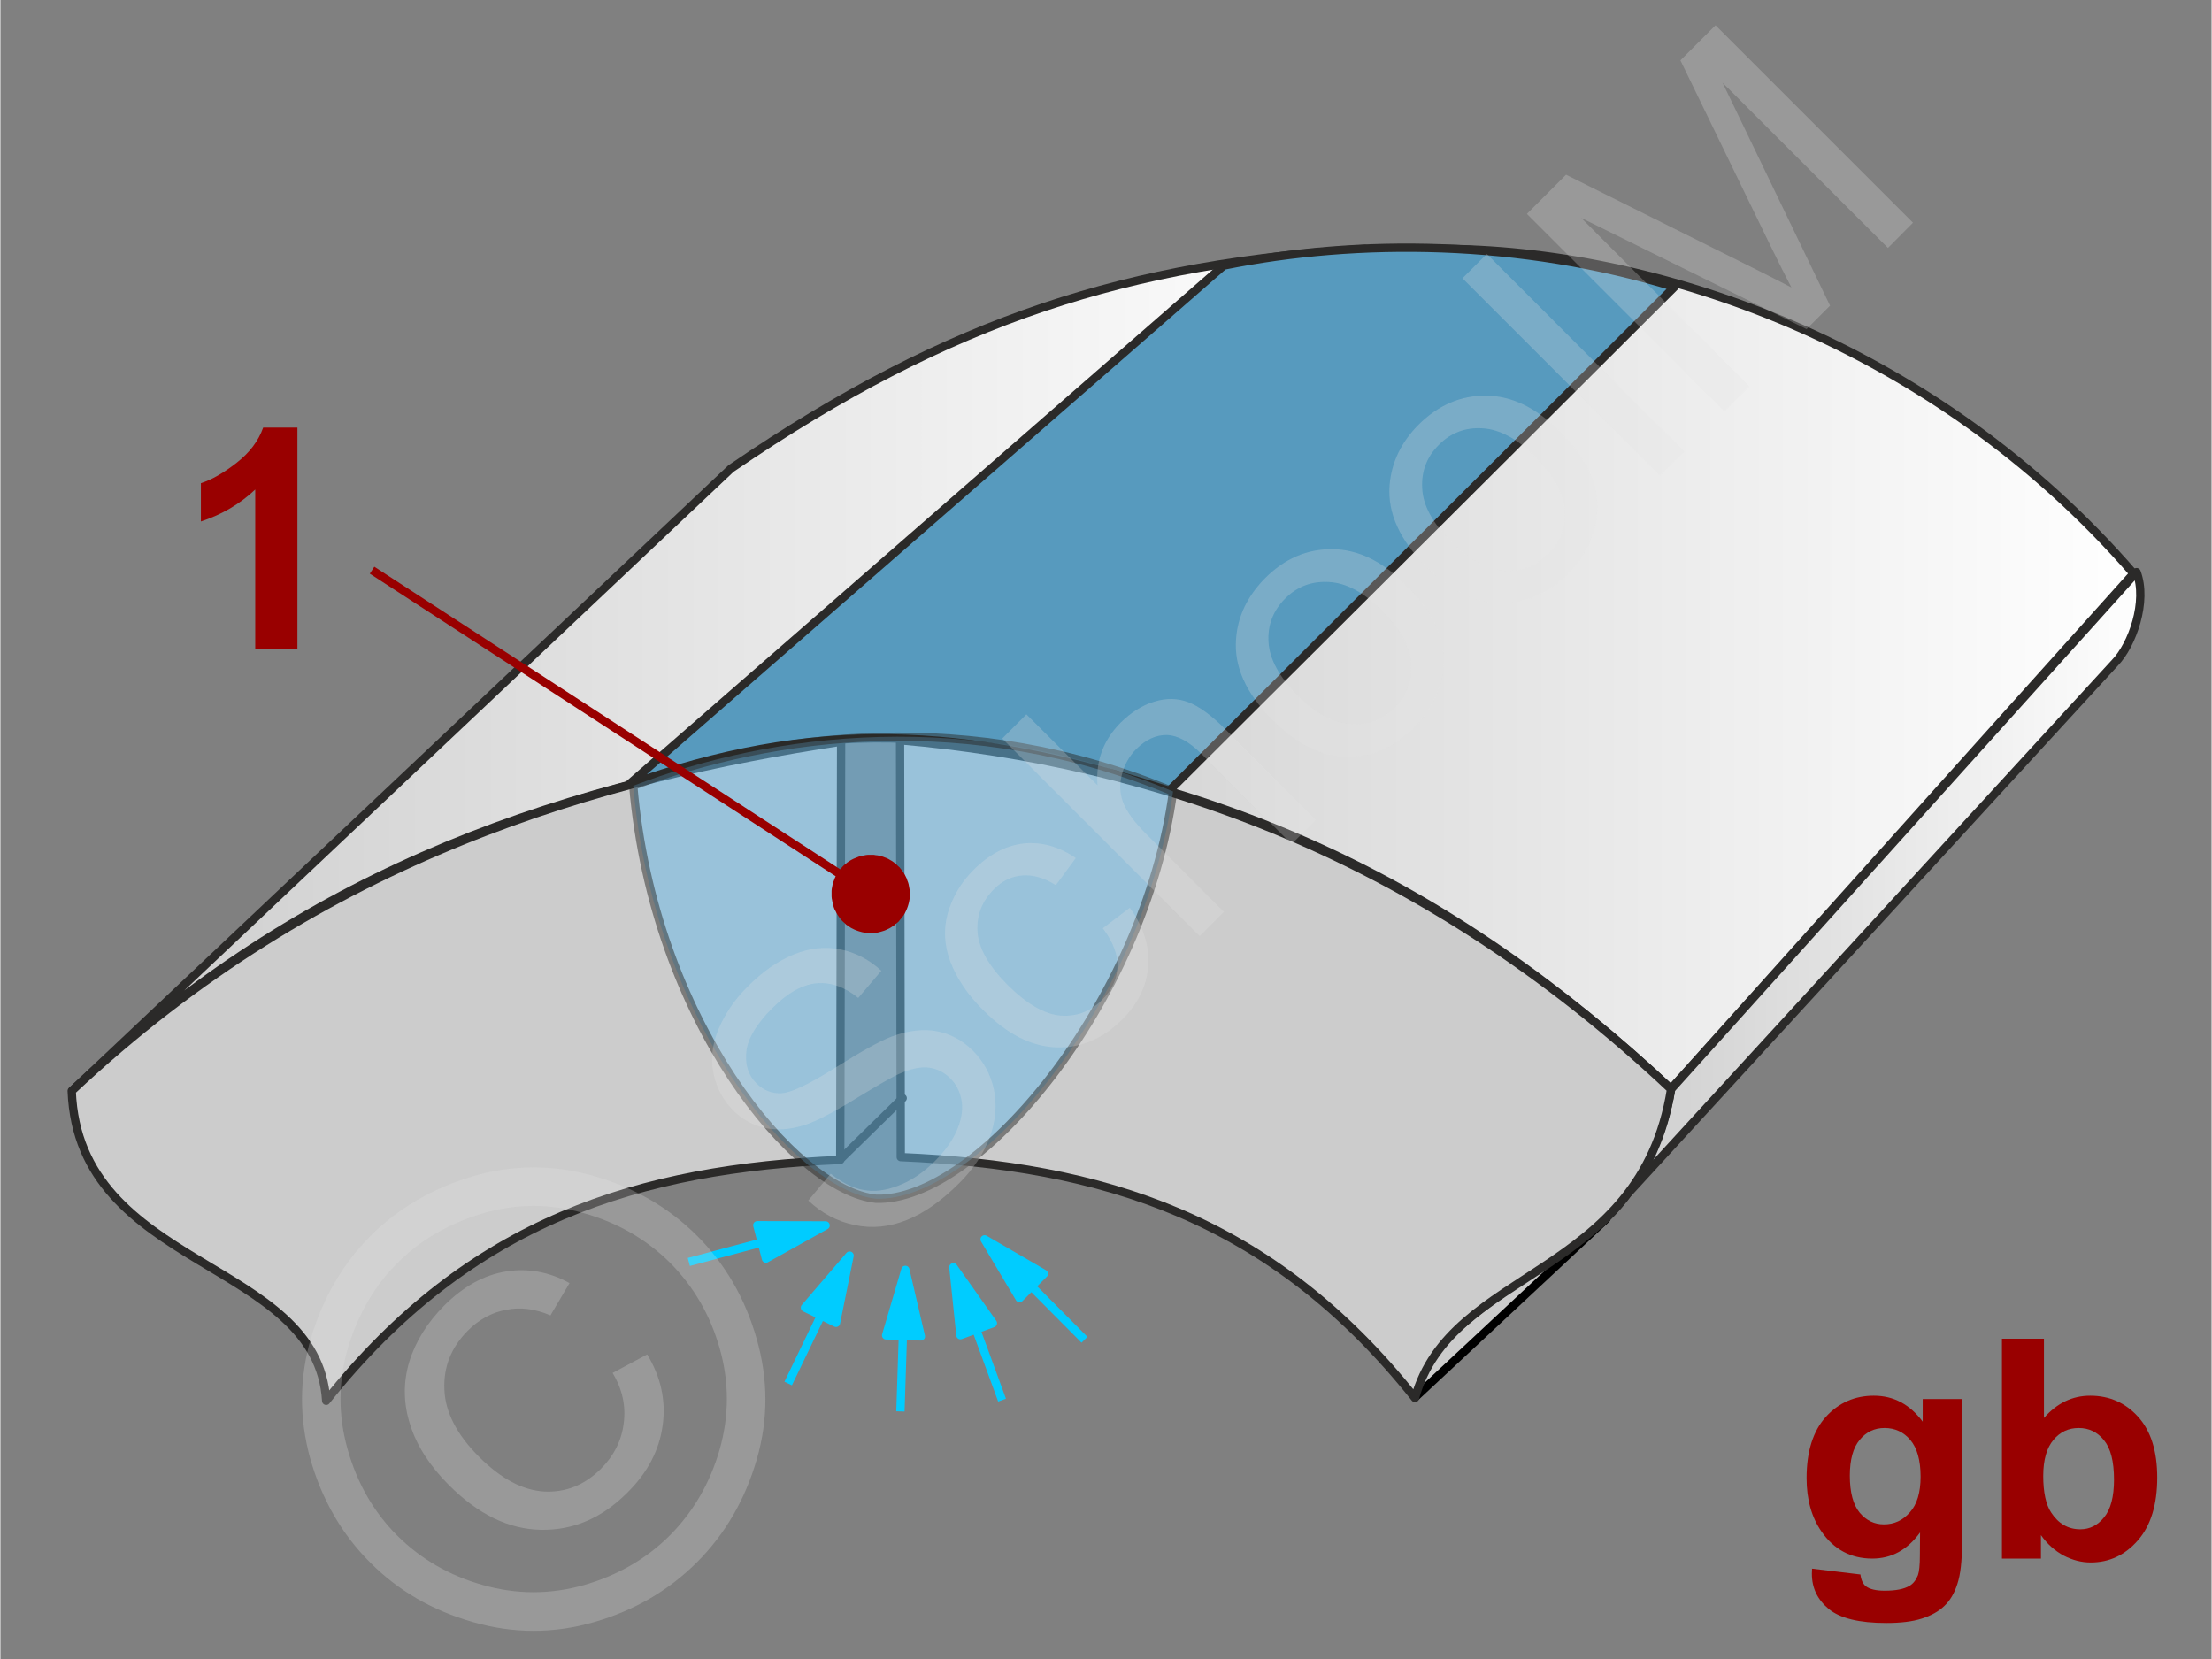 <svg xmlns="http://www.w3.org/2000/svg" width="240px" height="180px" style="shape-rendering:geometricPrecision;text-rendering:geometricPrecision;image-rendering:optimizeQuality;fill-rule:evenodd;clip-rule:evenodd" viewBox="0 0 125.3 94.01" xmlns:xlink="http://www.w3.org/1999/xlink"><rect x="0" y="0" width="125.3" height="94.01" fill="#808080" stroke="none"/><defs><linearGradient id="id0" gradientUnits="objectBoundingBox" x1="0%" y1="50%" x2="100%" y2="50%"><stop offset="0" style="stop-opacity:1;stop-color:#ccc"/><stop offset="1" style="stop-opacity:1;stop-color:white"/></linearGradient><linearGradient id="id1" gradientUnits="userSpaceOnUse" xlink:href="#id0" x1="4.08" y1="37.95" x2="77.33" y2="37.95"/></defs><g id="Ebene_x0020_1"><g id="_-1281271344"><g><g><g><line x1="51" y1="79.98" x2="51.14" y2="75.7" style="fill:none;stroke:#0cf;stroke-width:.47;stroke-linejoin:round;stroke-miterlimit:22.926"/><polygon points="51.28,71.96 50.19,75.67 52.16,75.73" style="fill:#0cf;stroke:#0cf;stroke-width:.47;stroke-linejoin:round;stroke-miterlimit:22.926"/></g><g><line x1="56.76" y1="79.34" x2="55.29" y2="75.33" style="fill:none;stroke:#0cf;stroke-width:.47;stroke-linejoin:round;stroke-miterlimit:22.926"/><polygon points="54,71.81 54.4,75.66 56.24,74.98" style="fill:#0cf;stroke:#0cf;stroke-width:.47;stroke-linejoin:round;stroke-miterlimit:22.926"/></g><g><line x1="61.43" y1="75.92" x2="58.42" y2="72.89" style="fill:none;stroke:#0cf;stroke-width:.47;stroke-linejoin:round;stroke-miterlimit:22.926"/><polygon points="55.77,70.23 57.75,73.56 59.13,72.18" style="fill:#0cf;stroke:#0cf;stroke-width:.47;stroke-linejoin:round;stroke-miterlimit:22.926"/></g><g><line x1="39.01" y1="71.51" x2="43.14" y2="70.41" style="fill:none;stroke:#0cf;stroke-width:.47;stroke-linejoin:round;stroke-miterlimit:22.926"/><polygon points="46.76,69.44 43.38,71.32 42.89,69.43" style="fill:#0cf;stroke:#0cf;stroke-width:.47;stroke-linejoin:round;stroke-miterlimit:22.926"/></g><g><line x1="44.64" y1="78.4" x2="46.5" y2="74.54" style="fill:none;stroke:#0cf;stroke-width:.47;stroke-linejoin:round;stroke-miterlimit:22.926"/><polygon points="48.12,71.15 47.35,74.96 45.59,74.1" style="fill:#0cf;stroke:#0cf;stroke-width:.47;stroke-linejoin:round;stroke-miterlimit:22.926"/></g></g><g><g><path d="M91 69.07l-10.82 10.1c0.74,-4.43 7.29,-6.84 10.82,-10.1z" style="fill:#ccc;stroke:#000;stroke-width:.47;stroke-linecap:round;stroke-linejoin:round;stroke-miterlimit:22.926"/><path d="M77.33 14.1c-13.25,0.81 -23.41,3.89 -35.93,12.45l-37.32 35.24c12.44,-11.75 25.95,-17.06 43.55,-19.76l29.7 -27.93z" style="fill:url(#id1);stroke:#2b2a29;stroke-width:.47;stroke-linecap:round;stroke-linejoin:round;stroke-miterlimit:22.926"/><path d="M81.51 14.1c12.18,-0.02 28.04,5.32 39.37,18.4l-26.22 29.21c-12.44,-11.67 -25.81,-18.08 -43.67,-19.76l30.52 -27.85z" style="fill:url(#id0);stroke:#2b2a29;stroke-width:.47;stroke-linecap:round;stroke-linejoin:round;stroke-miterlimit:22.926"/><path d="M121.05 32.42c0.63,1.66 -0.25,4.13 -1.23,5.14l-29.22 31.84c2.03,-1.77 3.53,-4.5 4.08,-7.69l26.37 -29.29z" style="fill:url(#id0);stroke:#2b2a29;stroke-width:.47;stroke-linecap:round;stroke-linejoin:round;stroke-miterlimit:22.926"/><path d="M47.64 42.03c-13.49,2.04 -29.37,6.4 -43.6,19.79 0.4,10.18 13.93,9.51 14.42,17.56 8.16,-10.27 17.79,-13.16 29.13,-13.65l0.05 -23.7z" style="fill:#ccc;stroke:#2b2a29;stroke-width:.47;stroke-linecap:round;stroke-linejoin:round;stroke-miterlimit:22.926"/><path d="M35.57 44.49c10.38,-3.71 18.95,-3.46 30.66,0.32l28.63 -28.55c-8.71,-2.68 -17.91,-2.75 -25.54,-1.21l-33.75 29.44z" style="fill:#579abe;stroke:#2b2a29;stroke-width:.47;stroke-linejoin:round;stroke-miterlimit:22.926"/><path d="M50.98 41.95c14.24,1.24 29.45,6.37 43.69,19.77 -1.73,10.76 -12.47,10.09 -14.51,17.5 -8.16,-10.28 -17.79,-13.17 -29.14,-13.65l-0.04 -23.62z" style="fill:#ccc;stroke:#2b2a29;stroke-width:.47;stroke-linecap:round;stroke-linejoin:round;stroke-miterlimit:22.926"/><line x1="47.62" y1="65.67" x2="51.13" y2="62.23" style="fill:none;stroke:#2b2a29;stroke-width:.47;stroke-linecap:round;stroke-miterlimit:22.926"/></g><path d="M35.86 44.53c7.89,-3.03 19.13,-4.46 30.59,0.32 -1.62,12.03 -11.09,23.27 -16.83,23.08 -4.58,-0.47 -12.61,-10.06 -13.76,-23.4z" style="fill:#66b8e8;fill-opacity:.502;stroke:#2b2a29;stroke-width:.47;stroke-linejoin:round;stroke-miterlimit:22.926;stroke-opacity:.502"/><path d="M16.83 36.76l-2.39 0 0 -9.02c-0.87,0.82 -1.89,1.42 -3.08,1.81l0 -2.17c0.63,-0.2 1.3,-0.59 2.03,-1.16 0.73,-0.57 1.23,-1.23 1.5,-1.99l1.94 0 0 12.53z" style="fill:#900;fill-rule:nonzero"/><g><line x1="21.06" y1="32.31" x2="49.31" y2="50.66" style="fill:none;fill-rule:nonzero;stroke:#900;stroke-width:.47;stroke-miterlimit:22.926"/><polygon id="1" points="50.52,48.79 50.52,48.79 50.62,48.86 50.71,48.93 50.79,49 50.87,49.08 50.95,49.15 51.02,49.24 51.09,49.32 51.15,49.41 51.21,49.5 51.26,49.59 51.31,49.69 51.36,49.79 51.39,49.89 51.43,49.99 51.46,50.09 51.48,50.19 51.5,50.3 51.52,50.41 51.53,50.51 51.53,50.62 51.53,50.73 51.53,50.83 51.52,50.94 51.5,51.05 51.48,51.15 51.45,51.26 51.42,51.36 51.38,51.47 51.34,51.57 51.29,51.67 51.24,51.77 51.18,51.87 51.18,51.87 51.11,51.96 51.04,52.05 50.97,52.13 50.9,52.22 50.82,52.29 50.73,52.36 50.65,52.43 50.56,52.49 50.47,52.55 50.37,52.61 50.28,52.65 50.18,52.7 50.08,52.74 49.98,52.77 49.88,52.8 49.77,52.83 49.67,52.85 49.56,52.86 49.46,52.87 49.35,52.87 49.24,52.87 49.14,52.87 49.03,52.86 48.92,52.84 48.82,52.82 48.71,52.79 48.61,52.76 48.5,52.72 48.4,52.68 48.3,52.63 48.2,52.58 48.11,52.52 48.11,52.52 48.01,52.45 47.92,52.39 47.84,52.31 47.76,52.24 47.68,52.16 47.61,52.08 47.54,51.99 47.48,51.9 47.42,51.81 47.37,51.72 47.32,51.62 47.27,51.53 47.23,51.43 47.2,51.33 47.17,51.22 47.15,51.12 47.13,51.01 47.11,50.91 47.1,50.8 47.1,50.69 47.1,50.59 47.1,50.48 47.11,50.37 47.13,50.27 47.15,50.16 47.18,50.06 47.21,49.95 47.25,49.85 47.29,49.74 47.34,49.64 47.39,49.54 47.45,49.45 47.45,49.45 47.52,49.35 47.59,49.26 47.66,49.18 47.73,49.1 47.81,49.02 47.9,48.95 47.98,48.88 48.07,48.82 48.16,48.76 48.25,48.71 48.35,48.66 48.45,48.62 48.55,48.58 48.65,48.54 48.75,48.51 48.85,48.49 48.96,48.47 49.06,48.45 49.17,48.44 49.28,48.44 49.38,48.44 49.49,48.44 49.6,48.46 49.7,48.47 49.81,48.49 49.92,48.52 50.02,48.55 50.12,48.59 50.23,48.63 50.33,48.68 50.43,48.74" style="fill:#900"/></g></g></g><g id="_-1281271776"><path d="M102.66 88.89l2.74 0.33c0.04,0.32 0.15,0.54 0.31,0.67 0.23,0.17 0.58,0.25 1.07,0.25 0.63,0 1.09,-0.09 1.41,-0.28 0.2,-0.12 0.36,-0.32 0.47,-0.6 0.07,-0.2 0.11,-0.57 0.11,-1.1l0.01 -1.32c-0.72,0.99 -1.62,1.48 -2.71,1.48 -1.21,0 -2.18,-0.52 -2.88,-1.54 -0.56,-0.81 -0.84,-1.82 -0.84,-3.02 0,-1.52 0.37,-2.67 1.09,-3.47 0.73,-0.8 1.64,-1.2 2.72,-1.2 1.12,0 2.04,0.49 2.77,1.47l0 -1.28 2.23 0 0 8.1c0,1.07 -0.09,1.86 -0.27,2.39 -0.17,0.53 -0.42,0.94 -0.74,1.24 -0.31,0.3 -0.74,0.54 -1.27,0.71 -0.53,0.17 -1.2,0.25 -2.01,0.25 -1.53,0 -2.61,-0.26 -3.26,-0.79 -0.64,-0.53 -0.96,-1.19 -0.96,-2 0,-0.08 0.01,-0.18 0.01,-0.29zm2.14 -5.27c0,0.95 0.19,1.65 0.56,2.1 0.37,0.44 0.83,0.66 1.37,0.66 0.58,0 1.07,-0.22 1.47,-0.68 0.41,-0.45 0.61,-1.13 0.61,-2.02 0,-0.94 -0.2,-1.63 -0.58,-2.08 -0.38,-0.45 -0.87,-0.68 -1.46,-0.68 -0.57,0 -1.04,0.22 -1.41,0.67 -0.37,0.44 -0.56,1.12 -0.56,2.03z" style="fill:#900;fill-rule:nonzero"/><path id="1" d="M113.42 88.32l0 -12.46 2.38 0 0 4.49c0.74,-0.84 1.61,-1.26 2.62,-1.26 1.09,0 2,0.4 2.72,1.2 0.72,0.8 1.08,1.94 1.08,3.44 0,1.54 -0.37,2.73 -1.1,3.56 -0.73,0.84 -1.63,1.25 -2.67,1.25 -0.52,0 -1.03,-0.13 -1.53,-0.39 -0.5,-0.27 -0.93,-0.65 -1.29,-1.16l0 1.33 -2.21 0zm2.34 -4.69c0,0.93 0.15,1.63 0.45,2.08 0.41,0.63 0.96,0.95 1.65,0.95 0.53,0 0.98,-0.22 1.35,-0.68 0.37,-0.45 0.56,-1.16 0.56,-2.13 0,-1.04 -0.19,-1.78 -0.57,-2.24 -0.37,-0.46 -0.85,-0.69 -1.43,-0.69 -0.58,0 -1.05,0.22 -1.43,0.67 -0.38,0.45 -0.58,1.13 -0.58,2.04z" style="fill:#900;fill-rule:nonzero"/><g><polygon points="0,0 125.3,0 125.3,94.01 0,94.01" style="fill:none"/><g><path d="M45.78 68.03l1.27 -1.52c0.63,0.5 1.25,0.81 1.85,0.92 0.6,0.12 1.27,0.04 2,-0.25 0.73,-0.28 1.42,-0.75 2.05,-1.38 0.57,-0.57 0.99,-1.15 1.25,-1.75 0.26,-0.6 0.35,-1.16 0.27,-1.66 -0.08,-0.51 -0.3,-0.94 -0.64,-1.28 -0.35,-0.35 -0.76,-0.55 -1.22,-0.61 -0.47,-0.06 -1.02,0.06 -1.67,0.35 -0.42,0.18 -1.26,0.67 -2.54,1.45 -1.28,0.78 -2.23,1.27 -2.86,1.46 -0.82,0.26 -1.56,0.3 -2.24,0.15 -0.68,-0.15 -1.27,-0.49 -1.79,-1 -0.56,-0.57 -0.93,-1.26 -1.1,-2.07 -0.17,-0.81 -0.08,-1.65 0.28,-2.52 0.37,-0.87 0.92,-1.69 1.68,-2.44 0.83,-0.83 1.69,-1.43 2.6,-1.8 0.89,-0.36 1.78,-0.46 2.64,-0.28 0.86,0.18 1.63,0.58 2.31,1.21l-1.31 1.54c-0.78,-0.63 -1.58,-0.91 -2.38,-0.83 -0.8,0.08 -1.63,0.55 -2.49,1.41 -0.9,0.9 -1.39,1.72 -1.47,2.46 -0.08,0.74 0.11,1.34 0.57,1.8 0.4,0.4 0.88,0.59 1.43,0.56 0.54,-0.03 1.56,-0.51 3.03,-1.44 1.48,-0.93 2.54,-1.52 3.2,-1.77 0.94,-0.35 1.81,-0.45 2.58,-0.3 0.77,0.15 1.45,0.52 2.05,1.12 0.59,0.6 0.98,1.32 1.17,2.19 0.18,0.87 0.1,1.77 -0.24,2.7 -0.35,0.93 -0.92,1.79 -1.72,2.59 -1.02,1.02 -2.01,1.71 -2.99,2.1 -0.98,0.39 -1.96,0.49 -2.94,0.28 -0.98,-0.2 -1.86,-0.66 -2.63,-1.39zm16.69 -15.43l1.53 -1.16c0.78,1.07 1.12,2.17 1.04,3.3 -0.08,1.13 -0.57,2.14 -1.46,3.02 -1.11,1.11 -2.36,1.64 -3.76,1.59 -1.4,-0.05 -2.77,-0.75 -4.12,-2.1 -0.88,-0.87 -1.49,-1.78 -1.86,-2.73 -0.36,-0.94 -0.41,-1.87 -0.15,-2.79 0.27,-0.92 0.75,-1.73 1.45,-2.43 0.88,-0.88 1.82,-1.38 2.82,-1.5 1.01,-0.11 2,0.16 2.98,0.82l-1.13 1.54c-0.67,-0.42 -1.3,-0.6 -1.91,-0.55 -0.59,0.05 -1.12,0.3 -1.58,0.76 -0.7,0.69 -1.01,1.5 -0.95,2.43 0.06,0.93 0.63,1.93 1.7,3.01 1.09,1.08 2.09,1.66 3,1.74 0.91,0.07 1.7,-0.23 2.37,-0.9 0.54,-0.54 0.83,-1.15 0.86,-1.84 0.03,-0.7 -0.24,-1.43 -0.83,-2.21zm5.49 0.45l-11.19 -11.2 1.37 -1.37 4.03 4.02c-0.11,-1.38 0.33,-2.56 1.3,-3.54 0.6,-0.59 1.24,-1 1.92,-1.2 0.67,-0.21 1.31,-0.2 1.92,0.03 0.61,0.23 1.31,0.74 2.1,1.53l5.14 5.14 -1.38 1.37 -5.13 -5.13c-0.69,-0.68 -1.33,-1.03 -1.94,-1.05 -0.61,-0.01 -1.18,0.25 -1.73,0.79 -0.4,0.4 -0.68,0.89 -0.82,1.46 -0.15,0.56 -0.12,1.1 0.09,1.62 0.21,0.51 0.63,1.08 1.27,1.72l4.42 4.43 -1.37 1.38zm4.13 -12.25c-1.5,-1.5 -2.19,-3.02 -2.07,-4.58 0.09,-1.3 0.65,-2.45 1.65,-3.46 1.11,-1.11 2.39,-1.66 3.83,-1.64 1.43,0.02 2.8,0.68 4.08,1.96 1.04,1.04 1.71,2.02 1.99,2.93 0.28,0.91 0.29,1.83 0.02,2.76 -0.27,0.93 -0.76,1.74 -1.46,2.45 -1.14,1.14 -2.42,1.69 -3.85,1.67 -1.43,-0.03 -2.83,-0.72 -4.19,-2.09zm1.41 -1.4c1.04,1.03 2.04,1.58 3.01,1.64 0.97,0.06 1.8,-0.25 2.49,-0.94 0.68,-0.69 1,-1.51 0.93,-2.49 -0.06,-0.97 -0.62,-1.99 -1.68,-3.05 -1,-1 -1.99,-1.53 -2.96,-1.58 -0.97,-0.06 -1.8,0.25 -2.48,0.93 -0.69,0.69 -1.01,1.51 -0.95,2.48 0.06,0.97 0.61,1.97 1.64,3.01zm7.29 -7.3c-1.49,-1.5 -2.19,-3.03 -2.07,-4.59 0.1,-1.29 0.65,-2.45 1.65,-3.45 1.12,-1.11 2.4,-1.66 3.84,-1.64 1.43,0.02 2.79,0.67 4.08,1.96 1.04,1.04 1.7,2.01 1.98,2.92 0.29,0.91 0.29,1.83 0.03,2.76 -0.27,0.93 -0.76,1.75 -1.47,2.46 -1.14,1.13 -2.42,1.69 -3.85,1.66 -1.42,-0.02 -2.82,-0.72 -4.19,-2.08zm1.42 -1.41c1.03,1.04 2.04,1.59 3,1.65 0.97,0.06 1.8,-0.26 2.5,-0.95 0.68,-0.68 0.99,-1.51 0.93,-2.48 -0.07,-0.98 -0.63,-1.99 -1.69,-3.05 -1,-1 -1.99,-1.53 -2.96,-1.59 -0.97,-0.06 -1.8,0.25 -2.47,0.93 -0.7,0.69 -1.01,1.52 -0.95,2.49 0.05,0.97 0.6,1.97 1.64,3zm11.83 -3.73l-11.19 -11.19 1.38 -1.38 11.19 11.2 -1.38 1.37zm3.65 -3.65l-11.19 -11.19 2.22 -2.22 10.57 5.27c0.99,0.49 1.72,0.87 2.2,1.12 -0.28,-0.53 -0.68,-1.33 -1.2,-2.39l-5.09 -10.48 1.99 -1.99 11.19 11.19 -1.42 1.43 -9.37 -9.36 6.09 12.63 -1.33 1.33 -12.77 -6.3 9.53 9.54 -1.42 1.42z" style="fill:#e6e6e6;fill-rule:nonzero;fill-opacity:.251"/><path d="M20.98 70.03c1.55,-1.55 3.46,-2.67 5.74,-3.36 2.28,-0.68 4.58,-0.69 6.88,-0.04 2.31,0.66 4.27,1.79 5.88,3.4 1.59,1.59 2.72,3.54 3.37,5.82 0.66,2.29 0.67,4.57 0.01,6.85 -0.66,2.28 -1.79,4.23 -3.39,5.83 -1.6,1.6 -3.54,2.73 -5.83,3.39 -2.28,0.66 -4.57,0.66 -6.86,0 -2.28,-0.65 -4.23,-1.77 -5.82,-3.37 -1.61,-1.6 -2.74,-3.57 -3.4,-5.88 -0.64,-2.31 -0.63,-4.61 0.05,-6.89 0.69,-2.28 1.81,-4.19 3.37,-5.75zm1.53 1.53c-1.31,1.3 -2.24,2.91 -2.81,4.8 -0.56,1.9 -0.57,3.82 -0.03,5.75 0.54,1.93 1.48,3.57 2.82,4.91 1.34,1.33 2.96,2.27 4.86,2.8 1.9,0.54 3.81,0.54 5.72,0 1.91,-0.55 3.54,-1.49 4.87,-2.82 1.33,-1.34 2.27,-2.96 2.82,-4.87 0.54,-1.91 0.54,-3.82 0,-5.72 -0.54,-1.9 -1.48,-3.51 -2.81,-4.85 -1.34,-1.33 -2.98,-2.28 -4.91,-2.82 -1.93,-0.55 -3.84,-0.54 -5.74,0.03 -1.9,0.57 -3.5,1.5 -4.79,2.79zm12.18 6.24l1.96 -1.05c0.77,1.26 1.07,2.6 0.88,4.01 -0.19,1.41 -0.85,2.68 -1.99,3.81 -1.44,1.45 -3.07,2.15 -4.9,2.12 -1.84,-0.03 -3.57,-0.88 -5.22,-2.53 -1.08,-1.08 -1.82,-2.22 -2.2,-3.42 -0.39,-1.21 -0.4,-2.39 -0.06,-3.55 0.36,-1.17 1.02,-2.23 1.99,-3.21 1.09,-1.09 2.26,-1.73 3.5,-1.93 1.24,-0.2 2.45,0.02 3.6,0.66l-1.08 1.83c-0.86,-0.37 -1.69,-0.48 -2.5,-0.32 -0.81,0.15 -1.54,0.54 -2.19,1.19 -0.94,0.95 -1.38,2.06 -1.32,3.34 0.05,1.28 0.71,2.55 1.96,3.8 1.25,1.25 2.48,1.9 3.7,1.97 1.22,0.06 2.28,-0.37 3.2,-1.28 0.74,-0.74 1.18,-1.6 1.3,-2.59 0.13,-0.99 -0.08,-1.94 -0.63,-2.85z" style="fill:#e6e6e6;fill-rule:nonzero;fill-opacity:.251"/></g></g></g></g></g></svg>